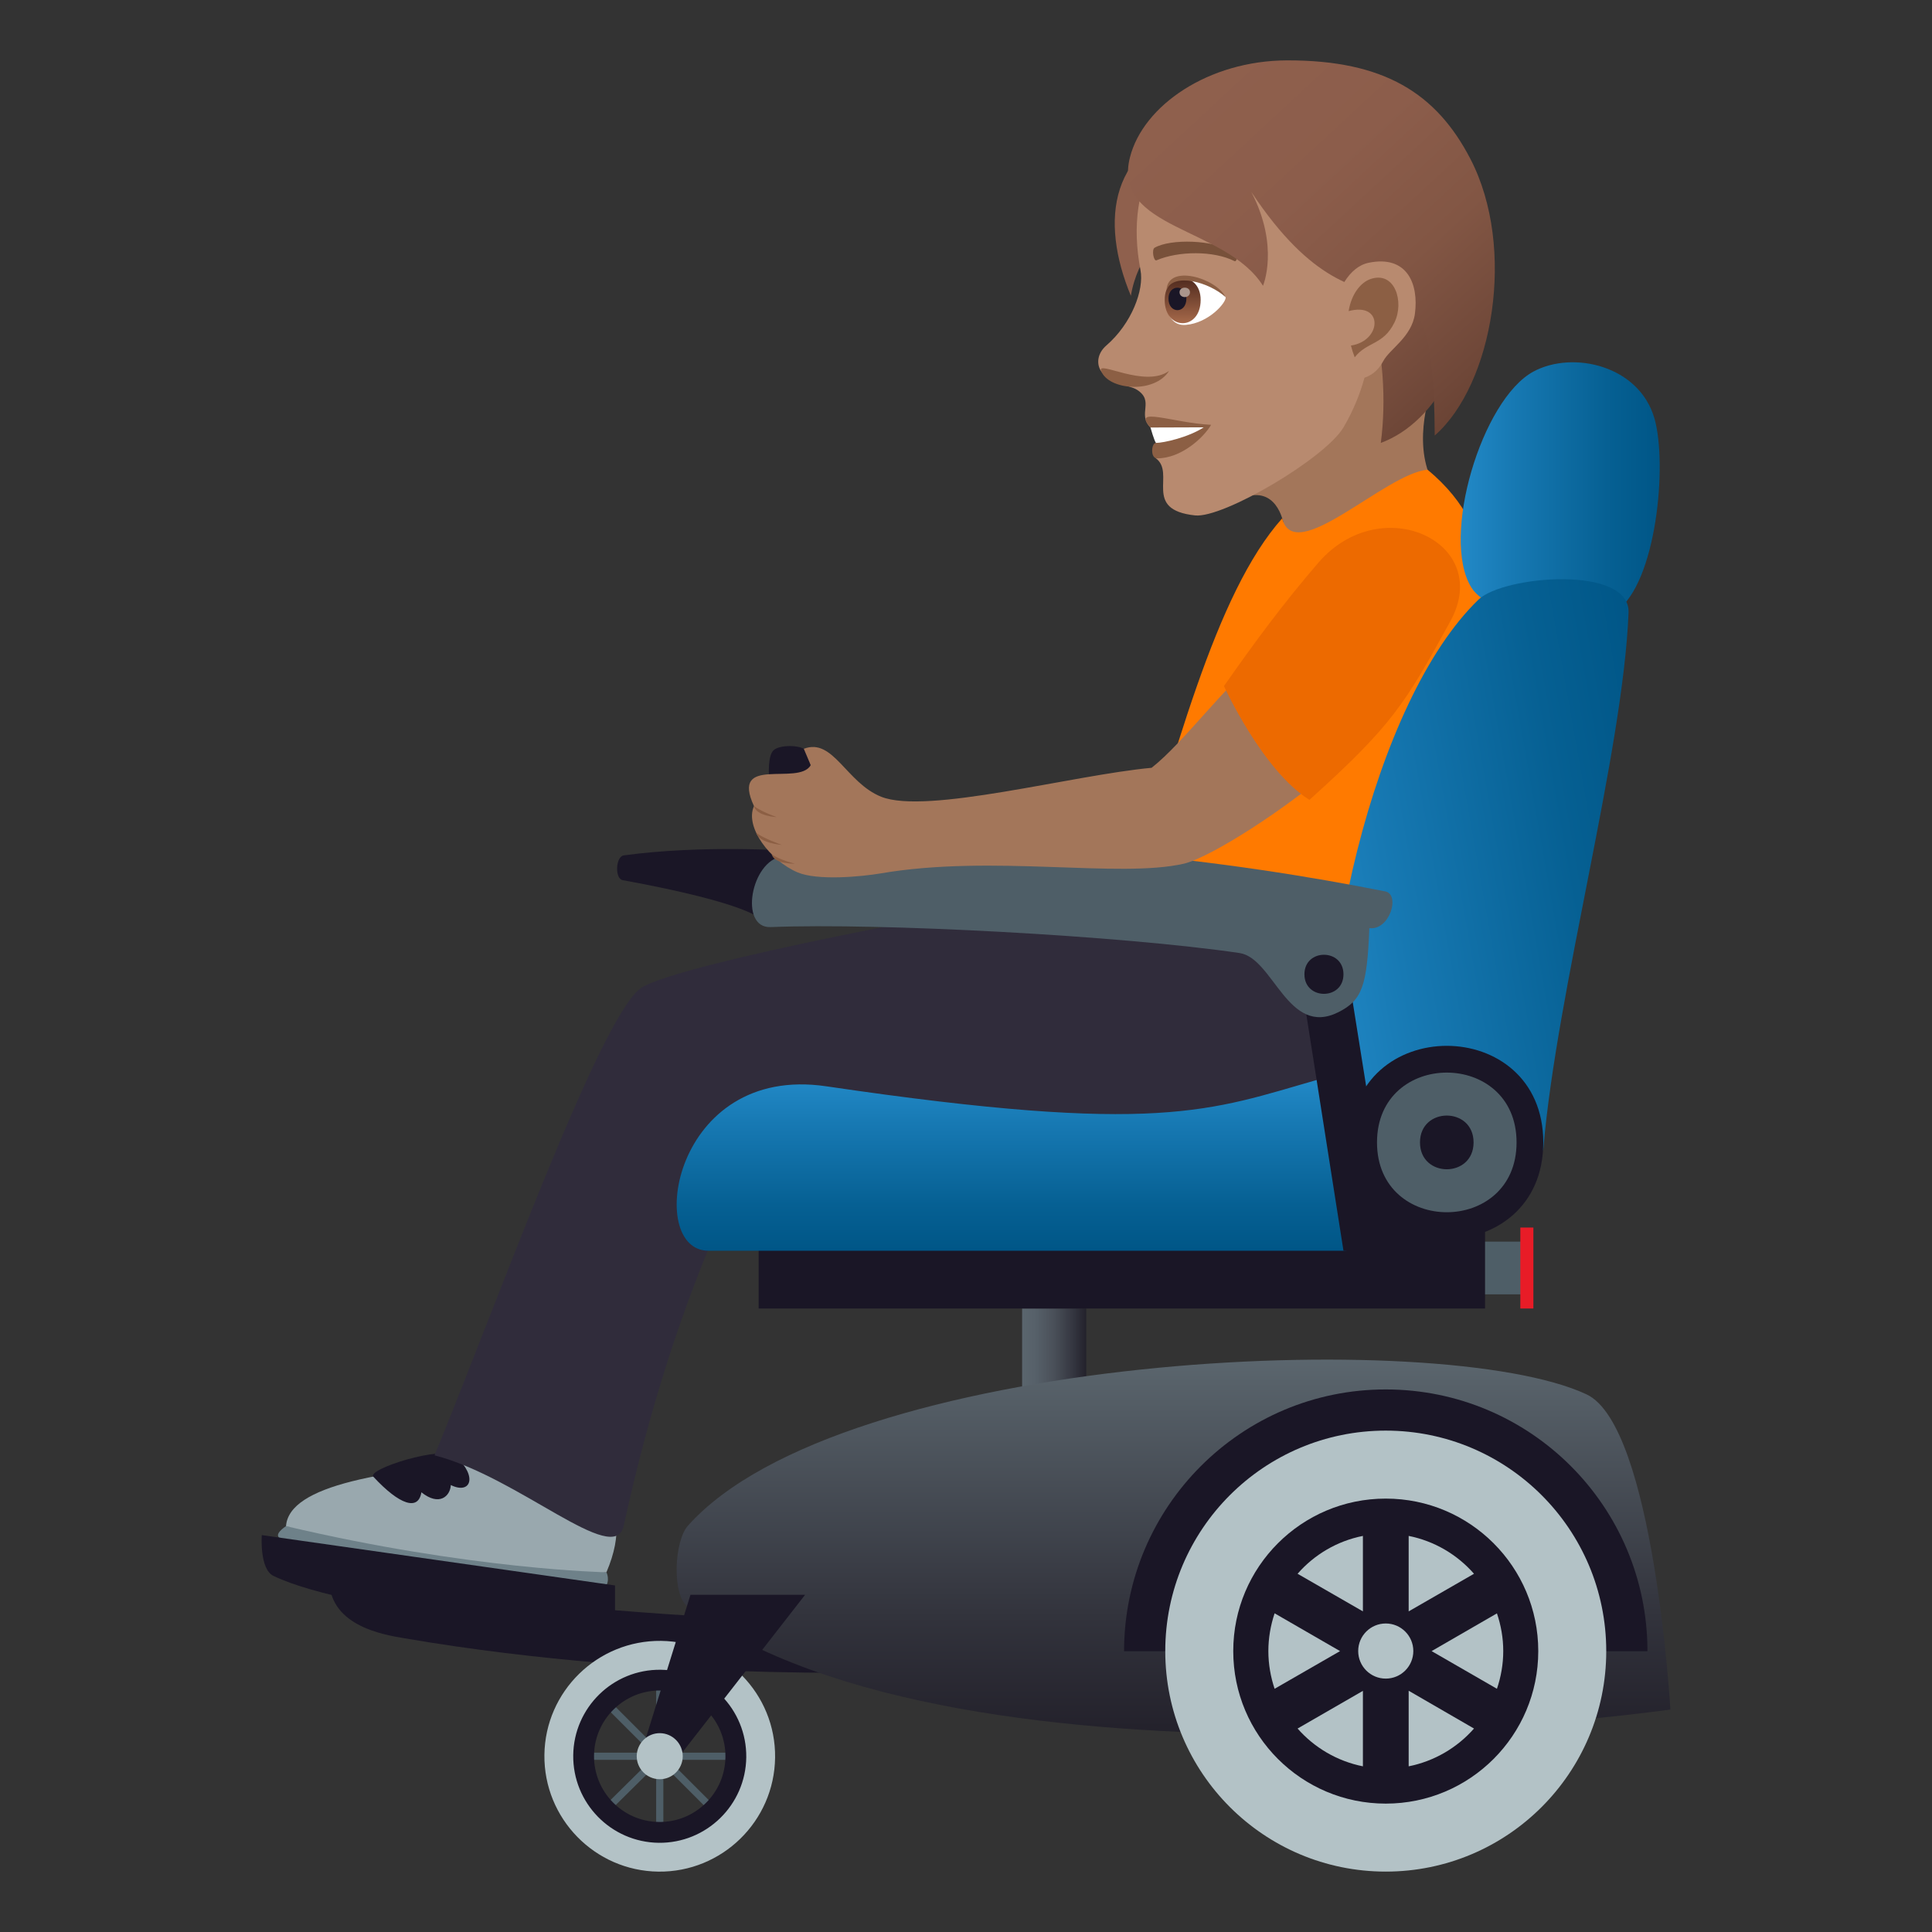 <?xml version="1.0" encoding="utf-8"?>
<!-- Generator: Adobe Illustrator 15.0.0, SVG Export Plug-In . SVG Version: 6.00 Build 0)  -->
<!DOCTYPE svg PUBLIC "-//W3C//DTD SVG 1.1//EN" "http://www.w3.org/Graphics/SVG/1.1/DTD/svg11.dtd">
<svg version="1.1" id="Layer_1" xmlns:x="http://ns.adobe.com/Extensibility/1.0/" xmlns:i="http://ns.adobe.com/AdobeIllustrator/10.0/" xmlns:graph="http://ns.adobe.com/Graphs/1.0/"
	 xmlns="http://www.w3.org/2000/svg" xmlns:xlink="http://www.w3.org/1999/xlink" xmlns:a="http://ns.adobe.com/AdobeSVGViewerExtensions/3.0/"
	 x="0px" y="0px" width="64px" height="64px" viewBox="0 0 64 64" enable-background="new 0 0 64 64" xml:space="preserve">
<rect x="0" y="0" width="64" height="64" fill="#333333" stroke="none"/>
<path fill="#A3765A" d="M41.006,16.557c1.133-0.539,1.459,0.451,1.533,0.867c0.25,1.363,5.359-0.195,4.785-1.762
	c-0.5-1.363,0.168-2.992,0.168-2.992C46.736,12.236,43.973,7.359,41.006,16.557z"/>
<path fill="#8F604D" d="M37.461,9.799c0.441-2.607,3.408-3.297,2.414-5.771C36.717,4.77,36.432,7.313,37.461,9.799z"/>
<path fill="#B88A6F" d="M41.932,3.039c-3.443,0.551-4.707,3.01-4.152,5.908c0.127,0.654-0.295,1.775-1.129,2.496
	c-0.303,0.262-0.332,0.607-0.184,0.84c0.291,0.455,0.93,0.459,1.197,0.629c0.596,0.381-0.002,0.801,0.447,1.25
	c0.203,0.203,0.789-0.068,0.172,1.014c0.686,0.502-0.461,1.711,1.307,1.898c0.93,0.098,4.309-1.891,4.916-2.918
	c0.705-1.197,0.818-2.244,0.818-2.244c2.643-0.762,3.576-3.068,3.008-5.482C47.535,3.053,44.164,2.684,41.932,3.039z"/>
<path fill="#8C5F44" d="M38.111,14.162c0.324,0.197,0.182,0.51,0.182,0.51c-0.156,0-0.193,0.512,0.037,0.512
	c0.805,0,1.545-0.691,1.789-1.111C38.855,14.012,37.471,13.441,38.111,14.162z"/>
<path fill="#FFFFFF" d="M38.111,14.162c0,0,0.123,0.439,0.182,0.51c0.252,0,1.076-0.184,1.582-0.516L38.111,14.162z"/>
<path fill="#8C5F44" d="M36.477,12.287c0.236,0.635,1.762,0.771,2.25,0C37.922,12.867,36.336,11.918,36.477,12.287z"/>
<path id="Path_1514_" fill="#78513A" d="M40.908,8.352c-0.732-0.424-2.135-0.443-2.656-0.148c-0.111,0.057-0.037,0.457,0.057,0.42
	c0.727-0.314,1.9-0.322,2.582,0.025C40.98,8.693,41.02,8.41,40.908,8.352z"/>
<linearGradient id="SVGID_1_" gradientUnits="userSpaceOnUse" x1="48.597" y1="12.849" x2="39.981" y2="3.566">
	<stop  offset="0" style="stop-color:#6B4435"/>
	<stop  offset="0.067" style="stop-color:#704839"/>
	<stop  offset="0.341" style="stop-color:#825644"/>
	<stop  offset="0.638" style="stop-color:#8C5D4B"/>
	<stop  offset="1" style="stop-color:#8F604D"/>
	<a:midPointStop  offset="0" style="stop-color:#6B4435"/>
	<a:midPointStop  offset="0.255" style="stop-color:#6B4435"/>
	<a:midPointStop  offset="1" style="stop-color:#8F604D"/>
</linearGradient>
<path fill="url(#SVGID_1_)" d="M42.637,5.508c2.779,2.707,3.463,6.396,3.104,9.164C49.551,13.264,50.615,4.59,42.637,5.508z"/>
<linearGradient id="SVGID_2_" gradientUnits="userSpaceOnUse" x1="49.471" y1="12.505" x2="40.111" y2="2.42">
	<stop  offset="0" style="stop-color:#6B4435"/>
	<stop  offset="0.067" style="stop-color:#704839"/>
	<stop  offset="0.341" style="stop-color:#825644"/>
	<stop  offset="0.638" style="stop-color:#8C5D4B"/>
	<stop  offset="1" style="stop-color:#8F604D"/>
	<a:midPointStop  offset="0" style="stop-color:#6B4435"/>
	<a:midPointStop  offset="0.255" style="stop-color:#6B4435"/>
	<a:midPointStop  offset="1" style="stop-color:#8F604D"/>
</linearGradient>
<path fill="url(#SVGID_2_)" d="M47.527,14.428c1.934-1.693,2.711-6.213,1.184-9.16C47.584,3.092,45.852,1.992,42.637,2
	c-2.604,0.006-4.768,1.494-5.205,3.209c-0.609,2.391,3.172,2.297,4.406,4.258c0,0,0.555-1.299-0.387-3.109
	C45.502,12.467,47.492,6.762,47.527,14.428z"/>
<path fill="#B88A6F" d="M45.336,8.705c-1.285,0.266-1.686,3.168-0.723,3.799c0.135,0.088,0.838,0.166,1.211-0.545
	c0.207-0.395,0.943-0.795,1.047-1.566C47.002,9.404,46.613,8.441,45.336,8.705z"/>
<path id="Path_1513_" fill="#8C5F44" d="M45.404,9.242c-0.326,0.111-0.635,0.49-0.729,1.064c1.158-0.314,1.105,0.986,0.076,1.141
	c0.033,0.127,0.074,0.256,0.125,0.389c0.408-0.523,0.949-0.402,1.316-1.152C46.525,10.008,46.213,8.969,45.404,9.242z"/>
<path fill="#FFFFFF" d="M40.602,9.846c0.018,0.186-0.568,0.854-1.316,0.916c-0.426,0.037-0.578-0.293-0.674-0.648
	C38.52,8.701,40.182,9.203,40.602,9.846z"/>
<linearGradient id="Path_1_" gradientUnits="userSpaceOnUse" x1="39.178" y1="10.706" x2="39.178" y2="9.218">
	<stop  offset="0" style="stop-color:#A6694A"/>
	<stop  offset="1" style="stop-color:#4F2A1E"/>
	<a:midPointStop  offset="0" style="stop-color:#A6694A"/>
	<a:midPointStop  offset="0.5" style="stop-color:#A6694A"/>
	<a:midPointStop  offset="1" style="stop-color:#4F2A1E"/>
</linearGradient>
<path id="Path_1512_" fill="url(#Path_1_)" d="M38.582,9.936c0,1.027,1.191,1.027,1.191,0C39.773,8.979,38.582,8.979,38.582,9.936z"
	/>
<path id="Path_1511_" fill="#1A1626" d="M38.707,9.889c0,0.514,0.594,0.514,0.594,0C39.301,9.41,38.707,9.41,38.707,9.889z"/>
<path id="Path_1510_" fill="#AB968C" d="M39.074,9.68c0,0.215,0.346,0.215,0.346,0C39.42,9.479,39.074,9.479,39.074,9.68z"/>
<path fill="#8C5F44" d="M40.602,9.846c-0.32-0.643-1.916-1.109-1.959-0.242C38.867,9.021,40.051,9.34,40.602,9.846z"/>
<path fill="#6E8189" d="M9.475,50.555c0,0-0.51,0.32-0.121,0.432c4.957,1.408,10.666,1.621,10.666,1.621
	c0.217-0.229,0.07-0.523,0.07-0.523L9.475,50.555z"/>
<path fill="#99A8AE" d="M17.281,48.352c-4.684,0.326-7.703,0.855-7.807,2.203c6.115,1.443,10.615,1.529,10.615,1.529
	C21.189,49.5,19.402,48.547,17.281,48.352z"/>
<path fill="#1A1626" d="M12.369,48.92c0.871,0.938,1.49,1.137,1.59,0.514c0.592,0.473,0.955,0.131,0.975-0.24
	c0.646,0.32,0.91-0.26,0.162-0.955C14.666,47.869,12.137,48.668,12.369,48.92z"/>
<path fill="#302C3B" d="M46.125,34.193c0,0-2.875-6.865-7.748-5.1c-9.281,1.502-16.352,3.031-17.17,3.656
	c-1.395,1.066-4.893,10.818-6.813,15.461c2.781,0.709,5.963,3.725,6.266,2.338c1.756-8.074,4.316-12.324,4.316-12.324
	C34.941,37.162,42.164,40.828,46.125,34.193z"/>
<path fill="#FF7A00" d="M45.033,32.75c0,0-3.047-3.104-7.885-1.893c1.775-5.883,3.104-11.195,5.326-13.686
	c0.408,1.609,3.41-1.486,4.816-1.611C52.455,19.85,45.236,26.027,45.033,32.75z"/>
<rect x="49.045" y="41.131" fill="#4E5E67" width="1.467" height="1.746"/>
<path fill="#1A1626" d="M30.996,55.354V53.76c0,0-9.26,0.195-20.088-1.557c-0.086,1.648,1.787,1.947,2.473,2.064
	C22.307,55.801,30.996,55.354,30.996,55.354z"/>
<path fill="#1A1626" d="M26.705,26.992h-1.086c0,0-0.34-1.793,0-2.133c0.193-0.193,0.895-0.193,1.086,0
	C27.047,25.199,26.705,26.992,26.705,26.992z"/>
<path fill="#1A1626" d="M26.164,28.184l-0.953,2.279c0,0-0.307-0.525-4.584-1.307c-0.268-0.049-0.234-0.783,0.035-0.82
	C23.268,27.979,26.164,28.184,26.164,28.184z"/>
<linearGradient id="SVGID_3_" gradientUnits="userSpaceOnUse" x1="33.859" y1="44.687" x2="35.982" y2="44.687">
	<stop  offset="0" style="stop-color:#5B666E"/>
	<stop  offset="0.215" style="stop-color:#566069"/>
	<stop  offset="0.491" style="stop-color:#4A5059"/>
	<stop  offset="0.798" style="stop-color:#343640"/>
	<stop  offset="1" style="stop-color:#23212B"/>
	<a:midPointStop  offset="0" style="stop-color:#5B666E"/>
	<a:midPointStop  offset="0.654" style="stop-color:#5B666E"/>
	<a:midPointStop  offset="1" style="stop-color:#23212B"/>
</linearGradient>
<rect x="33.859" y="43.346" fill="url(#SVGID_3_)" width="2.123" height="2.682"/>
<path fill="#1A1626" d="M20.373,54.17v-1.65L8.672,50.852c0,0-0.082,1.125,0.387,1.352C11.719,53.486,20.373,54.17,20.373,54.17z"/>
<rect x="21.736" y="55.598" fill="#4E5E67" width="0.238" height="5.162"/>
<rect x="19.273" y="58.059" fill="#4E5E67" width="5.162" height="0.238"/>
<rect x="21.735" y="55.598" transform="matrix(0.703 0.711 -0.711 0.703 47.866 1.736)" fill="#4E5E67" width="0.239" height="5.161"/>
<rect x="21.736" y="55.596" transform="matrix(-0.707 0.707 -0.707 -0.707 78.446 83.862)" fill="#4E5E67" width="0.238" height="5.164"/>
<path fill="#1A1626" d="M21.82,61.082c-1.6-0.02-2.887-1.336-2.869-2.938c0.02-1.602,1.338-2.889,2.938-2.869
	c1.6,0.018,2.887,1.336,2.869,2.938C24.738,59.814,23.42,61.102,21.82,61.082z M21.881,56c-1.201-0.014-2.189,0.951-2.203,2.152
	c-0.014,1.203,0.949,2.189,2.15,2.203s2.189-0.951,2.203-2.152S23.082,56.016,21.881,56z"/>
<path fill="#B3C2C6" d="M21.809,62c-2.105-0.025-3.799-1.76-3.775-3.867c0.025-2.107,1.76-3.801,3.867-3.777
	c2.105,0.027,3.801,1.76,3.775,3.867S23.916,62.025,21.809,62z M21.889,55.313c-1.582-0.02-2.881,1.25-2.9,2.832
	c-0.018,1.582,1.252,2.881,2.832,2.9c1.58,0.018,2.881-1.252,2.9-2.832C24.738,56.631,23.469,55.33,21.889,55.313z"/>
<linearGradient id="SVGID_4_" gradientUnits="userSpaceOnUse" x1="38.874" y1="57.447" x2="38.874" y2="45.039">
	<stop  offset="0" style="stop-color:#23212B"/>
	<stop  offset="0.314" style="stop-color:#32333C"/>
	<stop  offset="0.939" style="stop-color:#576169"/>
	<stop  offset="1" style="stop-color:#5B666E"/>
	<a:midPointStop  offset="0" style="stop-color:#23212B"/>
	<a:midPointStop  offset="0.551" style="stop-color:#23212B"/>
	<a:midPointStop  offset="1" style="stop-color:#5B666E"/>
</linearGradient>
<path fill="url(#SVGID_4_)" d="M55.334,56.631c0,0-23.365,3.311-32.549-3.404c-0.541-0.395-0.445-2.182,0-2.682
	c5.1-5.725,24.936-6.623,29.773-4.354C54.785,47.234,55.334,56.631,55.334,56.631z"/>
<polygon fill="#1A1626" points="22.873,52.83 21.207,58.178 22.504,58.178 26.67,52.83 "/>
<path fill="#B3C2C6" d="M21.846,58.939c-0.42-0.006-0.758-0.35-0.754-0.77c0.006-0.422,0.352-0.76,0.771-0.756
	c0.42,0.006,0.758,0.352,0.754,0.773C22.611,58.605,22.266,58.945,21.846,58.939z"/>
<path fill="#1A1626" d="M54.574,54.699c0-4.791-3.877-8.672-8.67-8.672c-4.781-0.002-8.664,3.887-8.668,8.672H54.574z"/>
<circle fill="#B3C2C6" cx="45.905" cy="54.695" r="7.304"/>
<circle fill="#1A1626" cx="45.905" cy="54.695" r="5.052"/>
<path fill="#B3C2C6" d="M49.588,55.943c0.133-0.391,0.209-0.814,0.209-1.248c0-0.439-0.076-0.857-0.209-1.25l-2.164,1.25
	L49.588,55.943z"/>
<path fill="#B3C2C6" d="M46.664,53.379l2.164-1.246c-0.555-0.633-1.309-1.084-2.164-1.254V53.379z"/>
<path fill="#B3C2C6" d="M42.223,53.443c-0.131,0.395-0.207,0.813-0.207,1.252c0,0.434,0.076,0.857,0.207,1.248l2.168-1.248
	L42.223,53.443z"/>
<path fill="#B3C2C6" d="M46.664,56.008v2.504c0.857-0.172,1.609-0.621,2.164-1.252L46.664,56.008z"/>
<path fill="#B3C2C6" d="M45.148,53.379v-2.5c-0.857,0.17-1.611,0.621-2.164,1.254L45.148,53.379z"/>
<path fill="#B3C2C6" d="M45.148,56.012l-2.164,1.248c0.555,0.631,1.307,1.08,2.164,1.252V56.012z"/>
<circle fill="#B3C2C6" cx="45.905" cy="54.693" r="0.913"/>
<linearGradient id="SVGID_5_" gradientUnits="userSpaceOnUse" x1="48.387" y1="16.289" x2="54.98" y2="16.289">
	<stop  offset="0" style="stop-color:#2289C7"/>
	<stop  offset="0.262" style="stop-color:#1779B3"/>
	<stop  offset="0.737" style="stop-color:#066093"/>
	<stop  offset="1" style="stop-color:#005687"/>
	<a:midPointStop  offset="0" style="stop-color:#2289C7"/>
	<a:midPointStop  offset="0.424" style="stop-color:#2289C7"/>
	<a:midPointStop  offset="1" style="stop-color:#005687"/>
</linearGradient>
<path fill="url(#SVGID_5_)" d="M53.553,20.234c-0.994,0.703-4.172,0.264-4.814-0.775c-1.023-1.656,0.346-6.232,2.061-7.152
	c1.311-0.703,3.5-0.199,4.006,1.555C55.246,15.402,54.863,19.309,53.553,20.234z"/>
<linearGradient id="SVGID_6_" gradientUnits="userSpaceOnUse" x1="172.593" y1="68.996" x2="185.446" y2="68.996" gradientTransform="matrix(0.985 -0.174 0.174 0.985 -139.276 -7.616)">
	<stop  offset="0" style="stop-color:#2289C7"/>
	<stop  offset="0.262" style="stop-color:#1779B3"/>
	<stop  offset="0.737" style="stop-color:#066093"/>
	<stop  offset="1" style="stop-color:#005687"/>
	<a:midPointStop  offset="0" style="stop-color:#2289C7"/>
	<a:midPointStop  offset="0.424" style="stop-color:#2289C7"/>
	<a:midPointStop  offset="1" style="stop-color:#005687"/>
</linearGradient>
<path fill="url(#SVGID_6_)" d="M51.127,38.033c-0.072,0.846-6.871,1.418-6.992,0.488c-0.799-6.059,1.387-15.324,4.844-18.66
	c0.822-0.793,5.031-1.15,4.969,0.438C53.76,24.955,51.572,32.799,51.127,38.033z"/>
<rect x="25.131" y="39.83" fill="#1A1626" width="24.063" height="3.516"/>
<rect x="50.363" y="40.664" fill="#E81C27" width="0.432" height="2.682"/>
<linearGradient id="SVGID_7_" gradientUnits="userSpaceOnUse" x1="33.944" y1="41.432" x2="33.944" y2="35.723">
	<stop  offset="0" style="stop-color:#005687"/>
	<stop  offset="0.264" style="stop-color:#066093"/>
	<stop  offset="0.738" style="stop-color:#1779B3"/>
	<stop  offset="1" style="stop-color:#2289C7"/>
	<a:midPointStop  offset="0" style="stop-color:#005687"/>
	<a:midPointStop  offset="0.576" style="stop-color:#005687"/>
	<a:midPointStop  offset="1" style="stop-color:#2289C7"/>
</linearGradient>
<path fill="url(#SVGID_7_)" d="M44.504,41.432c-1.52,0-19.668,0-21.039,0c-2.094,0-1.182-6.197,3.906-5.447
	c11.041,1.627,12.688,0.809,16.332-0.234C45.4,35.264,46.268,41.432,44.504,41.432z"/>
<path fill="#1A1626" d="M51.123,37.844c0,4.266-6.393,4.266-6.393,0S51.123,33.578,51.123,37.844z"/>
<path fill="#4E5E67" d="M50.238,37.844c0,3.084-4.623,3.084-4.623,0S50.238,34.76,50.238,37.844z"/>
<path fill="#1A1626" d="M48.814,37.844c0,1.186-1.775,1.186-1.775,0S48.814,36.658,48.814,37.844z"/>
<polygon fill="#1A1626" points="44.504,31.27 46.125,41.432 44.504,41.432 42.922,31.367 "/>
<path fill="#4E5E67" d="M44.334,33.531c-1.68,0.838-2.143-1.795-3.275-1.961c-3.908-0.574-11.914-1.004-15.531-0.859
	c-1.053,0.041-0.654-2.203,0.387-2.342c7.127-0.943,15.221,0.215,19.973,1.16c0.508,0.102,0.146,1.303-0.527,1.217
	C45.287,32.654,45.125,33.135,44.334,33.531z"/>
<path fill="#1A1626" d="M44.504,32.275c0,0.863-1.293,0.863-1.293,0S44.504,31.412,44.504,32.275z"/>
<path fill="#A3765A" d="M26.857,25.348l-0.23-0.543c0.973-0.377,1.402,1.123,2.563,1.588c1.5,0.6,6.328-0.715,8.959-0.959
	c1.078-0.846,2.518-2.836,3.453-3.459l2.494,3.5c-1.363,1.229-3.971,2.928-4.885,3.137c-2.154,0.49-6.334-0.314-10.035,0.32
	c-0.641,0.109-2.096,0.246-2.754-0.033c-0.906-0.385-1.76-1.502-1.445-2.195C24.182,24.994,26.449,26.051,26.857,25.348z"/>
<path fill="#8C5F44" d="M25.73,27.068c0,0-0.67-0.027-0.754-0.365C25.227,26.891,25.73,27.068,25.73,27.068z"/>
<path fill="#8C5F44" d="M25.898,27.988c0,0-0.762-0.057-0.844-0.395C25.305,27.779,25.898,27.988,25.898,27.988z"/>
<path fill="#8C5F44" d="M26.334,28.611c0,0-0.689,0.023-0.771-0.314C25.813,28.484,26.334,28.611,26.334,28.611z"/>
<path fill="#ED6A00" d="M43.67,18.643c2.09-2.426,5.807-0.674,4.375,1.936c-1.512,2.756-1.92,3.439-4.668,5.918
	c-1.563-0.977-2.832-3.77-2.832-3.77C41.523,21.33,42.477,20.027,43.67,18.643z"/>
</svg>
